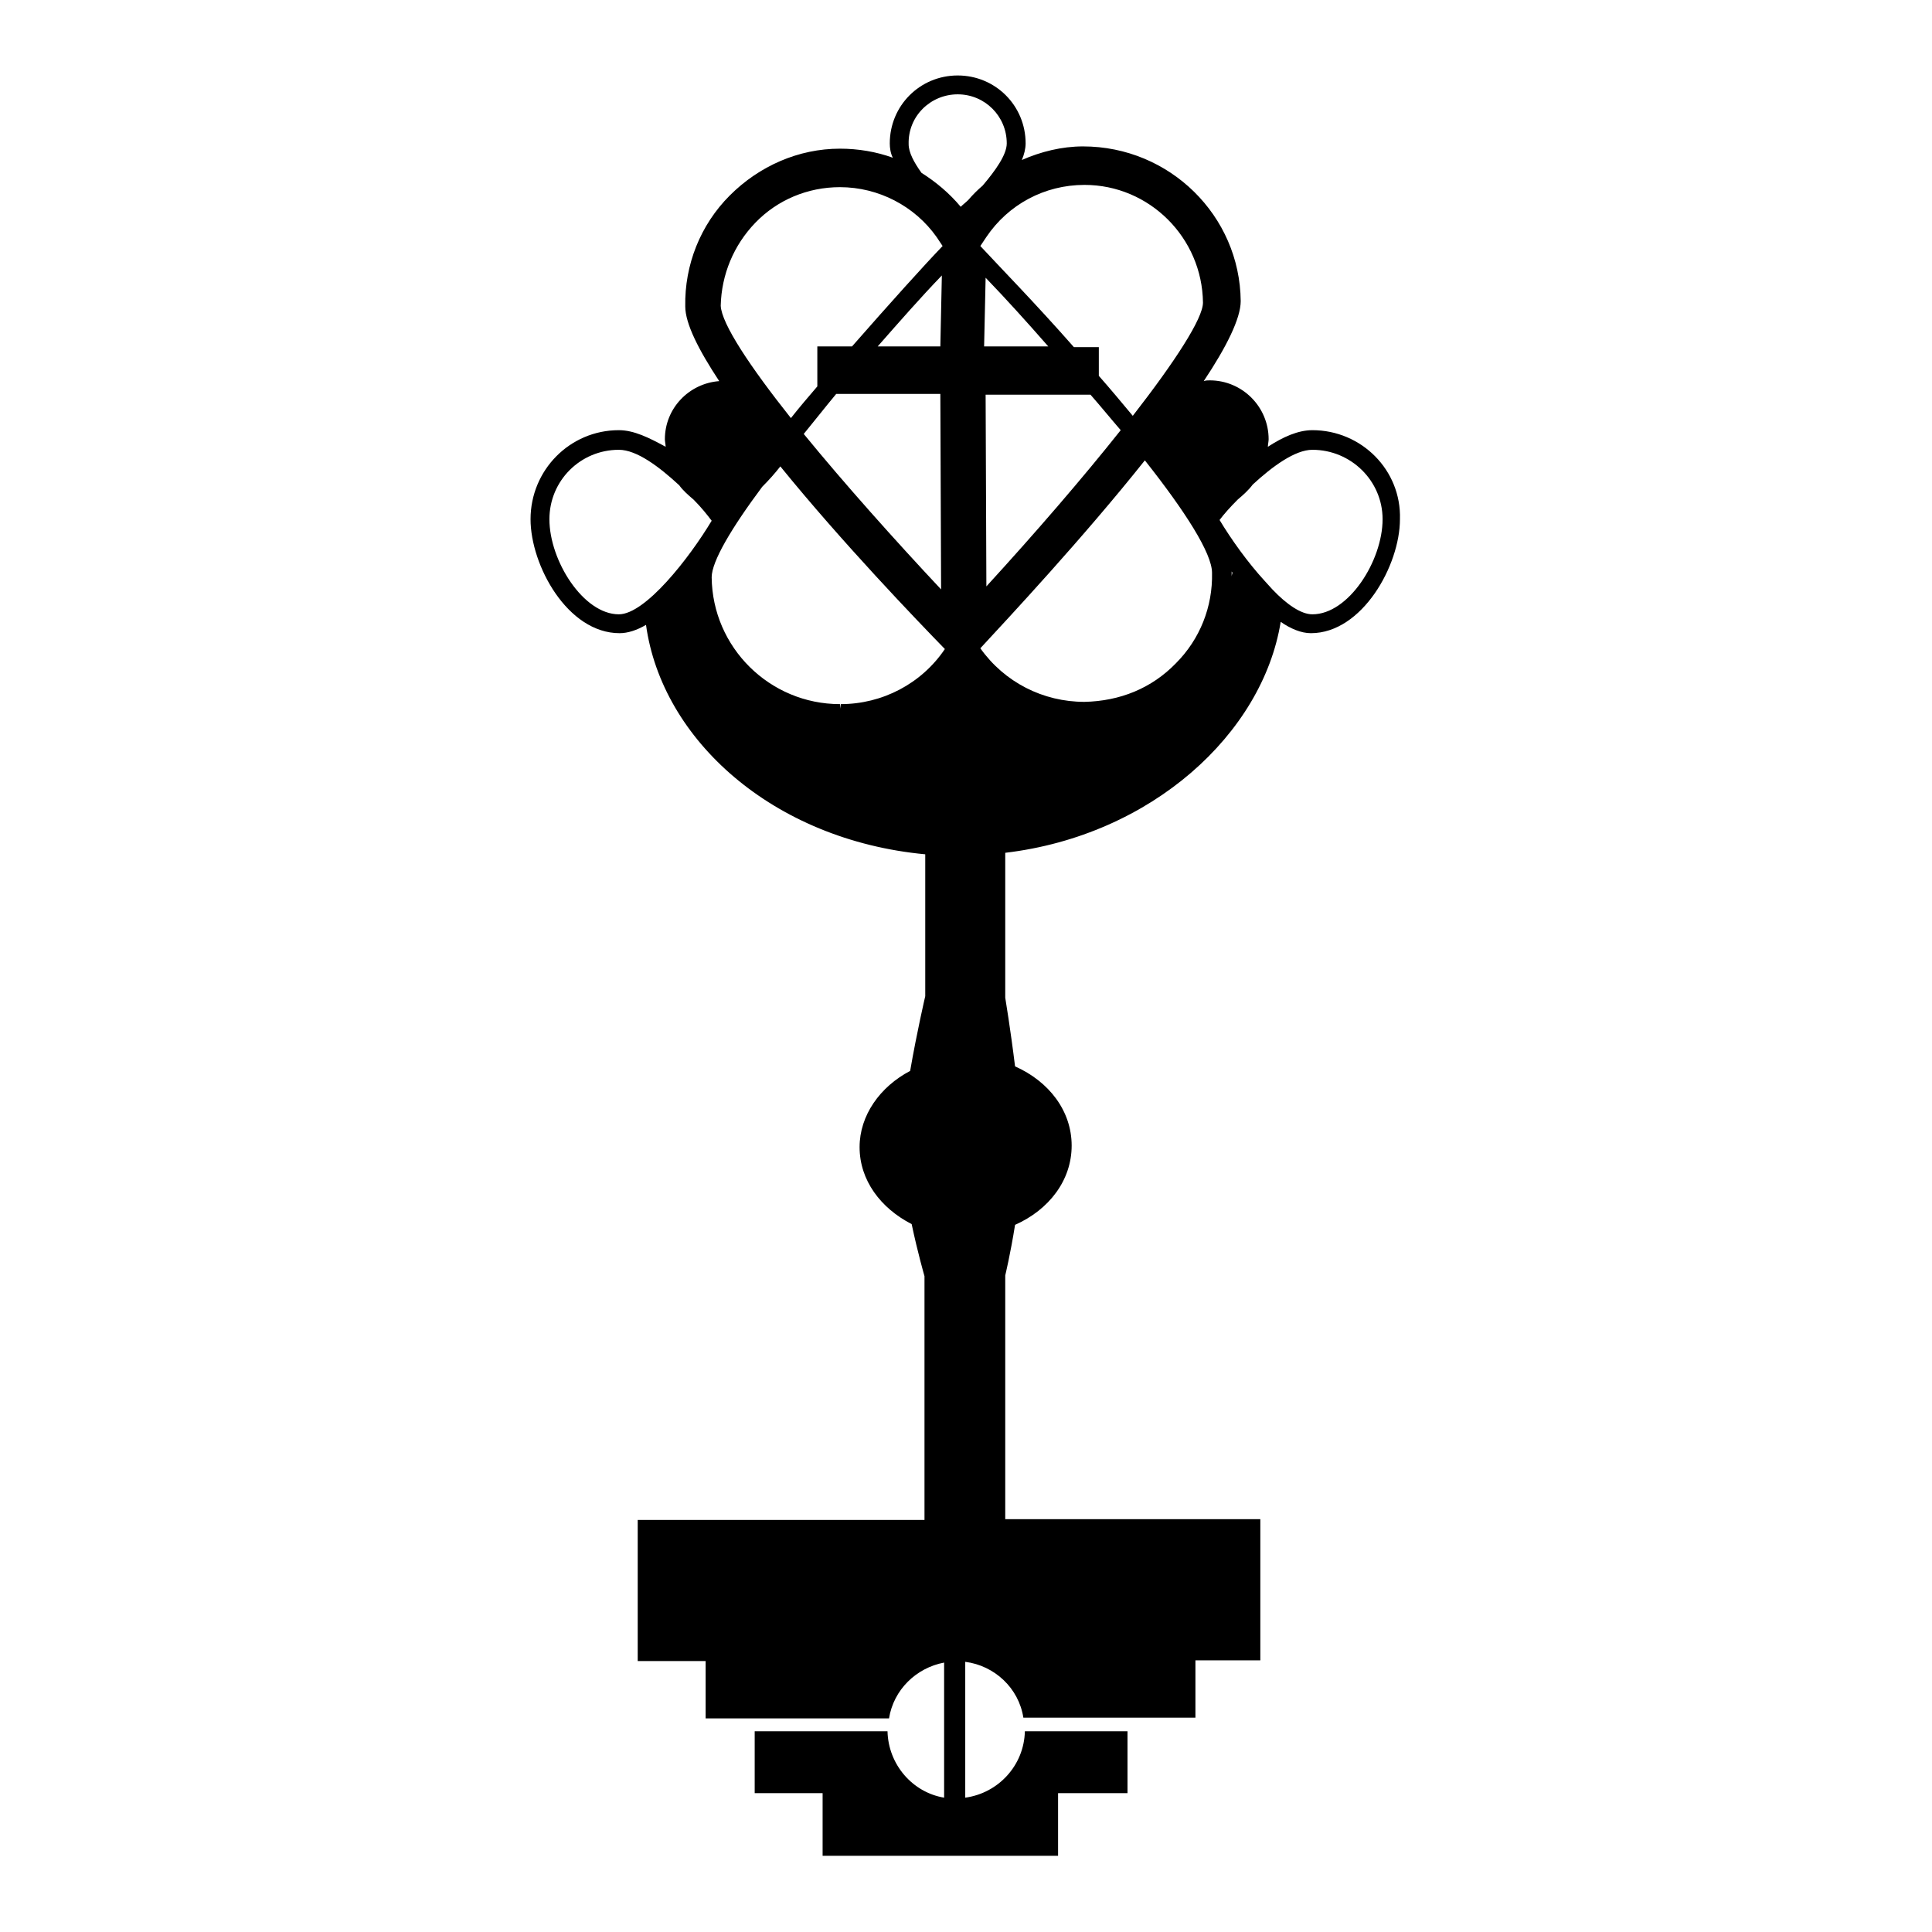 <?xml version="1.0" encoding="utf-8"?>
<!-- Svg Vector Icons : http://www.onlinewebfonts.com/icon -->
<!DOCTYPE svg PUBLIC "-//W3C//DTD SVG 1.1//EN" "http://www.w3.org/Graphics/SVG/1.1/DTD/svg11.dtd">
<svg version="1.1" xmlns="http://www.w3.org/2000/svg" xmlns:xlink="http://www.w3.org/1999/xlink" x="0px" y="0px" viewBox="0 0 256 256" enable-background="new 0 0 256 256" xml:space="preserve">
<g><g><g><path fill="#000000" d="M173.9,57c-1.9,0-3.9,0.9-5.9,2.2c0-0.3,0.1-0.7,0.1-1c0-4.3-3.5-7.8-7.8-7.8c-0.3,0-0.5,0-0.8,0.1c3-4.5,4.9-8.3,4.9-10.6c-0.1-11.3-9.4-20.5-20.9-20.5c-2.8,0-5.6,0.7-8.1,1.8c0.3-0.7,0.5-1.5,0.5-2.2c0-5-4-9-9-9c-5,0-9,4-9,9c0,0.6,0.1,1.3,0.4,1.9c-2.2-0.8-4.6-1.2-7-1.2l0,0c-5.5,0-10.7,2.3-14.6,6.2s-6,9.2-5.9,14.7c0,2.3,1.8,5.8,4.5,9.9c-4,0.3-7.2,3.6-7.2,7.7c0,0.3,0.1,0.7,0.1,1C86,58,84,57,82,57c-6.5,0-11.7,5.3-11.7,11.8c0,6.1,4.9,15.1,11.8,15.1c1.1,0,2.3-0.4,3.5-1.1c2.1,15.2,16.8,28.5,37,30.4V132c0,0-1.1,4.7-2,9.9c-4,2.1-6.7,5.9-6.7,10.1c0,4.4,2.8,8.1,6.9,10.2c0.8,3.8,1.7,6.9,1.7,6.9v32.3h-38v18.7h9v7.6h24.3c0.6-3.8,3.6-6.7,7.3-7.4v17.9c-4.2-0.7-7.4-4.4-7.5-8.8H100v8.2h9v8.3h31.2v-8.3h9.2v-8.2h-13.6c-0.1,4.5-3.5,8.2-7.9,8.8v-18c3.9,0.5,7.1,3.5,7.7,7.4h22.8v-7.6h8.6v-18.7h-33.8v-32.3c0,0,0.7-2.9,1.3-6.7c4.5-2,7.5-5.9,7.5-10.5c0-4.6-3-8.5-7.5-10.5c-0.6-4.9-1.3-9.1-1.3-9.1V113c19.4-2.3,34.1-15.8,36.5-30.6c1.3,0.9,2.7,1.5,4,1.5c6.8,0,11.8-9,11.8-15.1C185.7,62.3,180.4,57,173.9,57z M143.7,24.5c8.6,0,15.6,7,15.7,15.6c0,2.1-3.7,7.8-9.3,15c-1.5-1.8-3-3.6-4.5-5.3v-3.8h-3.3c-5.1-5.8-9.9-10.7-12.4-13.4l0.8-1.2C133.6,27.1,138.4,24.5,143.7,24.5z M144.5,52.3c1.4,1.6,2.7,3.2,4,4.7c-5,6.3-11.3,13.6-17.8,20.7l-0.1-25.4H144.5L144.5,52.3z M130.4,45.9l0.2-9.1c2.7,2.8,5.5,5.9,8.3,9.1H130.4z M126.9,12.5c3.6,0,6.5,2.9,6.5,6.5c0,1.5-1.5,3.6-3.2,5.6c-0.7,0.6-1.3,1.2-1.9,1.9c-0.3,0.3-0.7,0.6-1,0.9c-1.5-1.8-3.3-3.3-5.2-4.5c-1-1.4-1.7-2.7-1.7-3.8C120.3,15.4,123.3,12.5,126.9,12.5z M100.1,29.5c2.9-3,6.9-4.7,11.2-4.7c5.1,0,9.9,2.5,12.8,6.6l0.8,1.2c-2.5,2.6-7,7.6-12,13.3h-4.6v5.3c-1.2,1.4-2.4,2.8-3.5,4.2c-5.4-6.8-9.2-12.5-9.3-14.9C95.6,36.4,97.2,32.5,100.1,29.5z M124.6,45.9h-8.3c2.9-3.3,5.7-6.5,8.5-9.4L124.6,45.9z M124.7,78.1c-6.1-6.5-12.8-14-18.2-20.6c1.4-1.7,2.8-3.5,4.3-5.3h13.8L124.7,78.1z M82,81.4c-4.7,0-9.2-7.1-9.2-12.6c0-5.1,4.1-9.2,9.2-9.2c2.4,0,5.4,2.3,8,4.7c0.5,0.7,1.2,1.3,1.9,1.9c1,1,1.8,2,2.4,2.8C91.3,74,85.5,81.4,82,81.4z M111.4,93.9C111.4,93.9,111.4,93.9,111.4,93.9l-0.1-0.6c-9.3,0-16.9-7.5-17-16.8c0-2.1,2.6-6.5,6.7-12c0.9-0.9,1.7-1.8,2.4-2.7c8.2,10.1,18.1,20.4,21.8,24.2c-3.1,4.6-8.3,7.3-13.8,7.3L111.4,93.9z M155.8,87.9c-3.2,3.3-7.4,5-12.1,5.1c-5.5,0-10.6-2.6-13.8-7.1c3.7-4,13.6-14.6,21.8-24.9c5.3,6.7,8.9,12.3,8.9,14.9C160.7,80.4,159,84.7,155.8,87.9z M163.2,76.4c0-0.2,0-0.4,0-0.5c0-0.1,0-0.1,0-0.2c0,0.1,0.1,0.1,0.1,0.2C163.3,76,163.2,76.2,163.2,76.4z M173.9,81.4c-1.5,0-3.4-1.3-5.3-3.3l-1-1.1c-2.3-2.5-4.5-5.6-6-8.1c0.6-0.8,1.4-1.7,2.4-2.7c0.7-0.6,1.4-1.2,2-2c2.6-2.4,5.6-4.6,7.9-4.6c5.1,0,9.3,4.1,9.3,9.2C183.2,74.3,178.7,81.4,173.9,81.4z"/></g><g></g><g></g><g></g><g></g><g></g><g></g><g></g><g></g><g></g><g></g><g></g><g></g><g></g><g></g><g></g></g></g>
</svg>